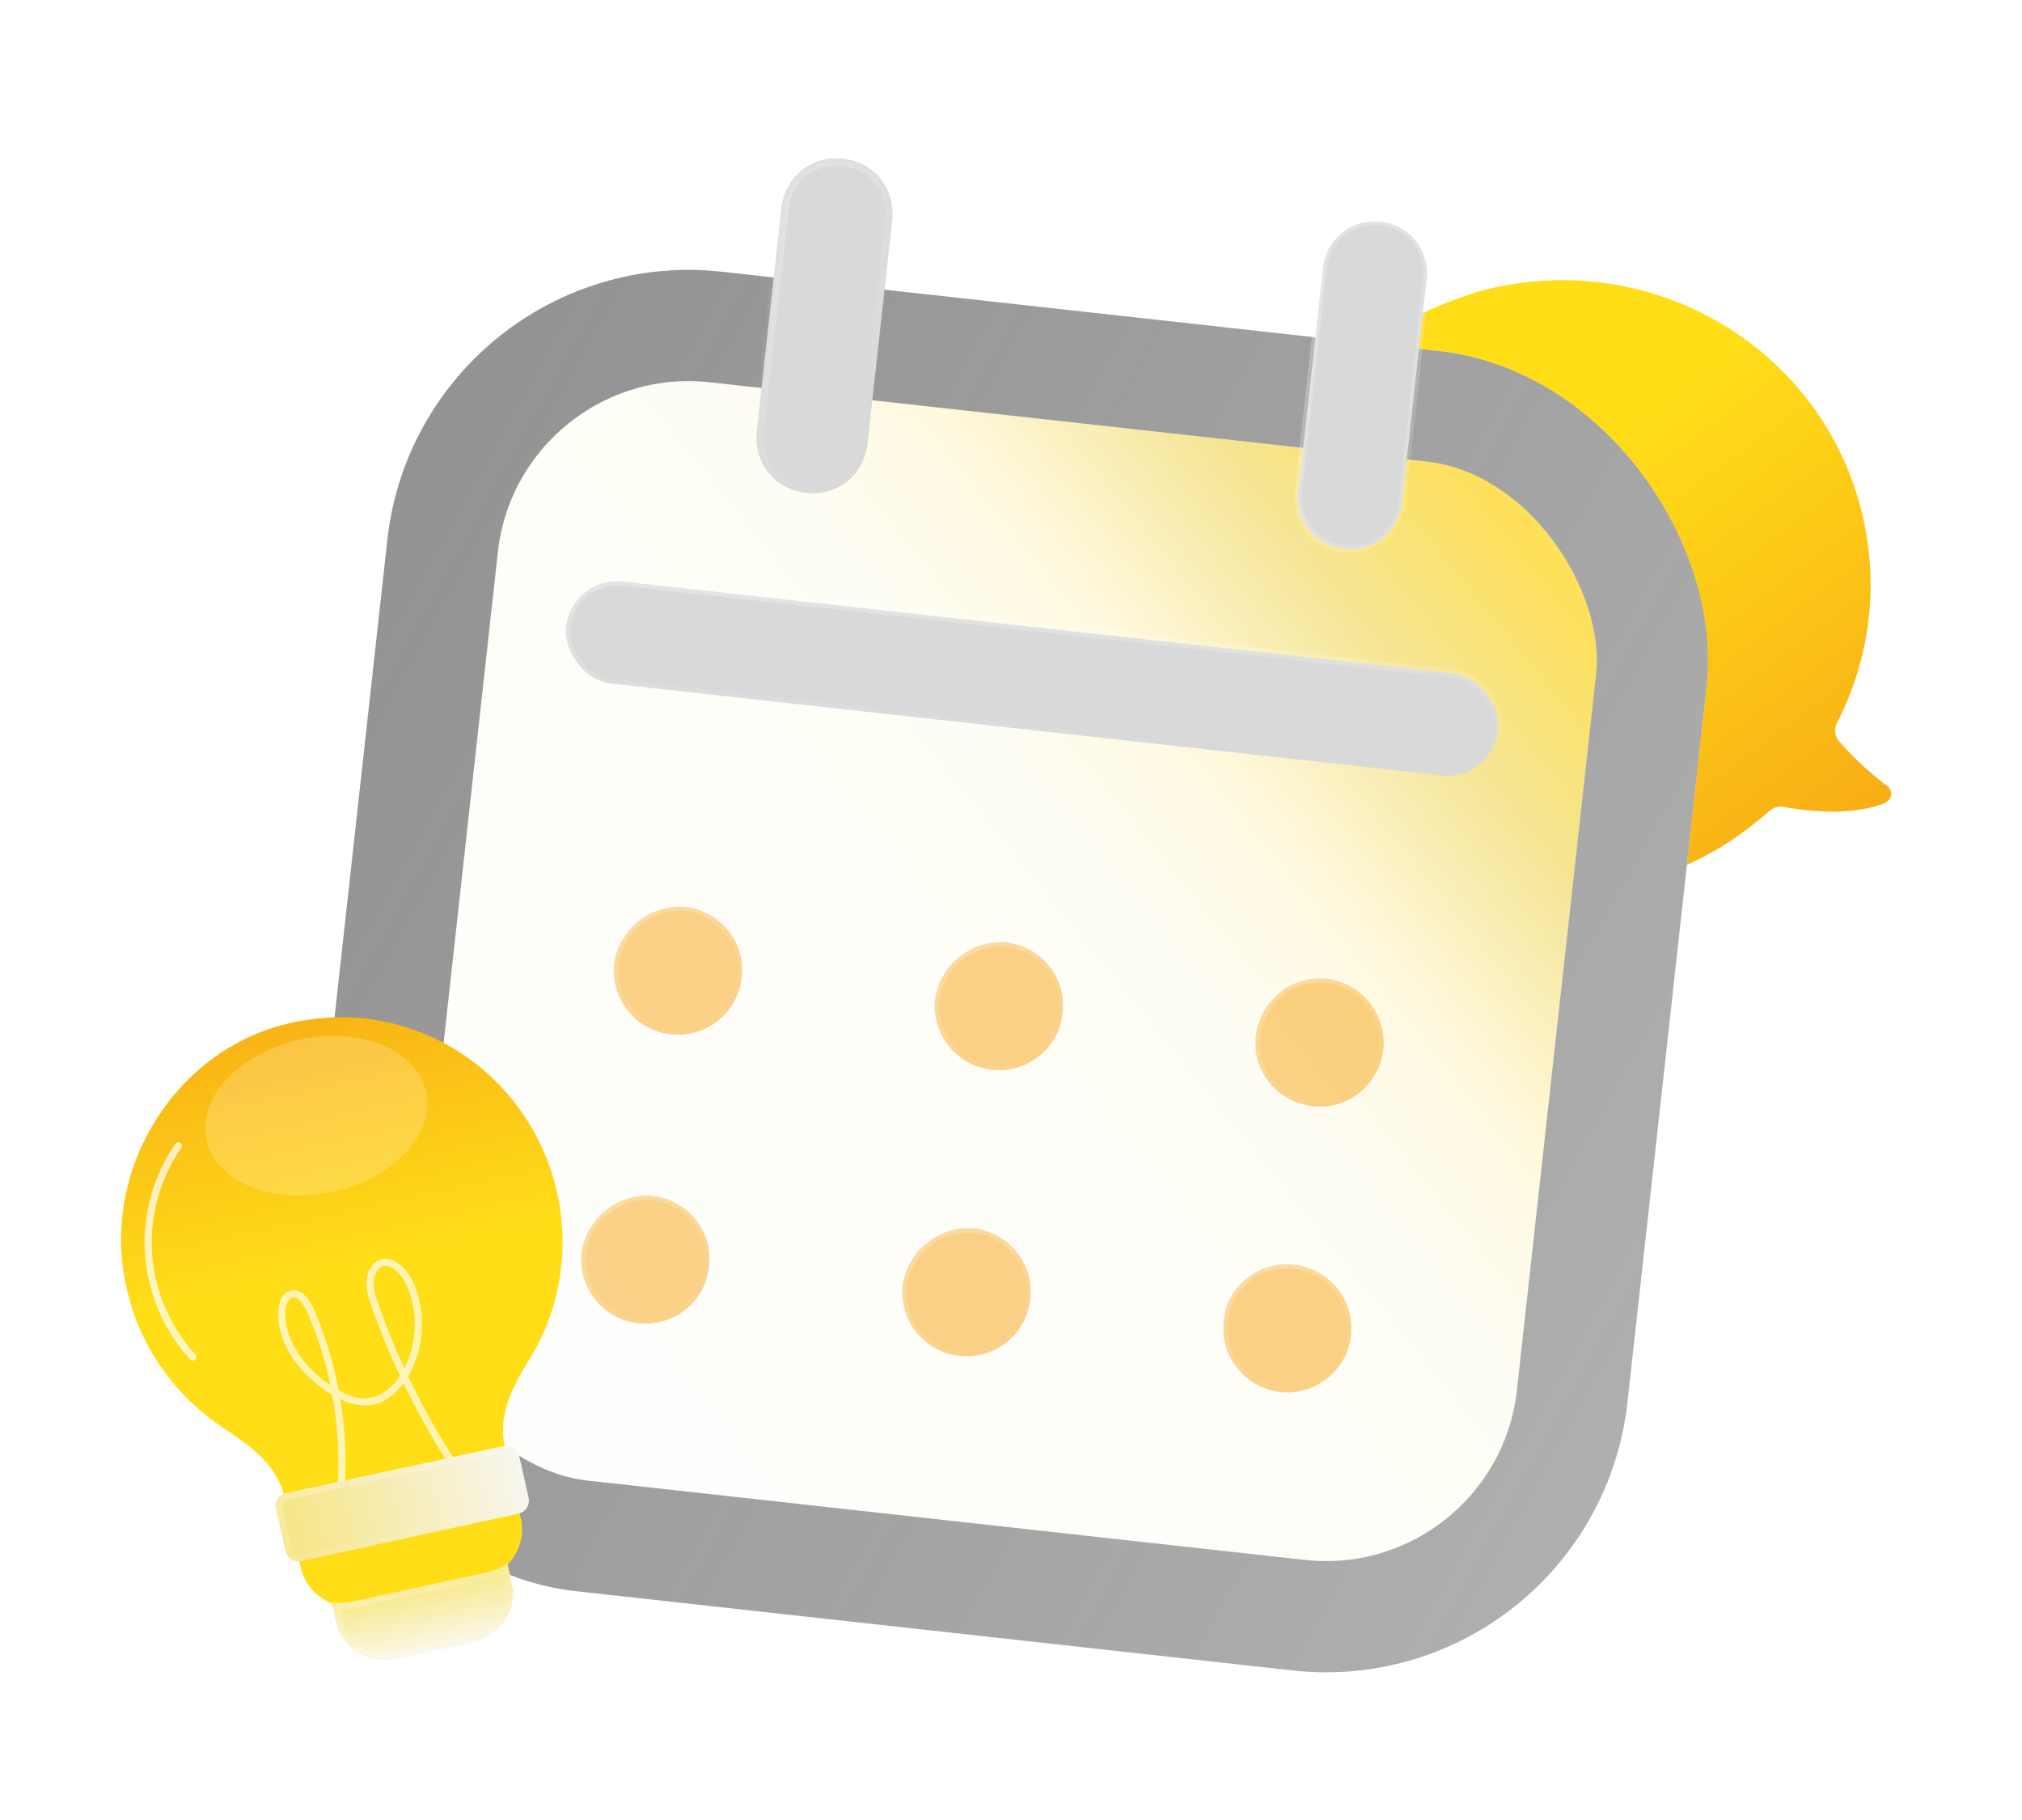 <svg xmlns="http://www.w3.org/2000/svg" width="400" height="360" fill="none" viewBox="0 0 400 360">
  <g filter="url(#a)">
    <path fill="url(#b)" d="M249.346 132.279c8.388 30.383 39.981 49.13 70.967 43.032l.8-.21c1.242-.156 2.363-.45 3.643-.785 8.762-2.465 16.569-6.614 23.162-12.129.718-.525 1.334-1.107 2.032-1.711.836-.724 1.935-1.096 2.94-.855 2.689.475 7.667 1.191 12.696.799 2.504-.235 4.966-.627 7.204-1.551 1.539-.655 1.805-2.577.455-3.486a59.344 59.344 0 0 1-9.387-8.737c-.95-1.014-1.082-2.495-.45-3.671 6.52-12.652 8.512-27.571 4.754-42.244-8.343-32.5-41.986-51.888-74.877-43.271-1.361.356-2.7.791-3.94 1.284-30.774 10.168-48.593 42.365-39.999 73.535Z"/>
  </g>
  <g filter="url(#c)">
    <rect width="262.587" height="262.587" x="83.219" y="47.156" fill="url(#d)" rx="60" transform="rotate(6.31 83.219 47.156)"/>
    <rect width="240.587" height="240.587" x="92.943" y="59.299" stroke="#fff" stroke-width="22" rx="49" transform="rotate(6.31 92.943 59.299)"/>
    <rect width="240.587" height="240.587" x="92.943" y="59.299" stroke="url(#e)" stroke-width="22" rx="49" transform="rotate(6.31 92.943 59.299)"/>
  </g>
  <path fill="#F7A515" fill-opacity=".5" stroke="url(#f)" stroke-width="1.692" d="m242.052 261.353.001-.01.001-.009c.603-6.815 6.758-11.836 13.691-11.224l.151.016c7.071.782 12.144 7.063 11.375 14.016-.77 6.966-7.089 11.984-14.156 11.207-6.893-.917-11.817-7.179-11.063-13.996Z"/>
  <path fill="#F7A515" fill-opacity=".5" stroke="url(#g)" stroke-width="1.692" d="M196.733 211.653h-.003c-7.049-.457-12.253-6.564-11.797-13.574.782-6.985 6.92-12.149 13.99-11.701 6.887.772 11.924 6.731 11.325 13.538l-.001.009-.001.009c-.468 7.024-6.599 12.192-13.513 11.719Z"/>
  <path fill="#F7A515" fill-opacity=".5" stroke="url(#h)" stroke-width="1.692" d="M190.318 268.239h-.002c-7.048-.457-12.253-6.563-11.795-13.59.782-6.984 6.917-12.134 13.988-11.685 6.886.772 11.924 6.73 11.323 13.554l-.001.009v.009c-.467 7.007-6.598 12.176-13.513 11.703Z"/>
  <path fill="#F7A515" fill-opacity=".5" stroke="url(#i)" stroke-width="1.692" d="M133.233 204.633h-.003c-7.049-.458-12.253-6.564-11.797-13.574.782-6.986 6.92-12.15 13.99-11.701 6.887.771 11.924 6.731 11.325 13.538l-.001.009-.001.009c-.468 7.023-6.599 12.191-13.513 11.719Z"/>
  <path fill="#F7A515" fill-opacity=".5" stroke="url(#j)" stroke-width="1.692" d="M126.787 261.786h-.003c-7.048-.457-12.252-6.564-11.794-13.59.782-6.984 6.917-12.134 13.987-11.685 6.887.772 11.924 6.73 11.324 13.554l-.001.009-.001.009c-.466 7.007-6.597 12.175-13.512 11.703Z"/>
  <path fill="#F7A515" fill-opacity=".5" stroke="url(#k)" stroke-width="1.692" d="M260.045 218.843h-.002c-7.068-.626-12.266-6.623-11.649-13.64l.017-.154c.78-7.047 6.907-12.096 13.96-11.476 6.863.764 11.764 6.853 11.329 13.641-.632 7.064-6.785 12.25-13.655 11.629Z"/>
  <mask id="m" fill="#fff">
    <path d="M159.45 97.498c6.26.693 11.479-3.526 12.182-9.877l4.856-43.911c.702-6.352-3.468-11.623-9.728-12.316-6.26-.692-11.481 3.541-12.183 9.892l-4.856 43.911c-.703 6.352 3.468 11.609 9.729 12.301Z"/>
  </mask>
  <path fill="#D9D9D9" d="M159.45 97.498c6.26.693 11.479-3.526 12.182-9.877l4.856-43.911c.702-6.352-3.468-11.623-9.728-12.316-6.26-.692-11.481 3.541-12.183 9.892l-4.856 43.911c-.703 6.352 3.468 11.609 9.729 12.301Z"/>
  <path fill="url(#l)" d="M159.294 98.91c7.054.78 12.961-4.018 13.748-11.133l-2.821-.313c-.618 5.588-5.149 9.228-10.615 8.624l-.312 2.821Zm13.748-11.133 4.856-43.912-2.821-.312-4.856 43.912 2.821.312Zm4.856-43.912c.787-7.112-3.925-13.101-10.982-13.882l-.312 2.822c5.464.604 9.091 5.16 8.473 10.748l2.821.313Zm-10.982-13.882c-7.057-.78-12.963 4.034-13.75 11.147l2.822.312c.618-5.589 5.152-9.241 10.616-8.637l.312-2.822Zm-13.75 11.147-4.856 43.911 2.821.312 4.857-43.91-2.822-.313Zm-4.856 43.911c-.787 7.116 3.929 13.088 10.984 13.868l.312-2.821c-5.466-.605-9.092-5.148-8.475-10.735l-2.821-.312Z" mask="url(#m)"/>
  <path fill="#D9D9D9" stroke="url(#n)" stroke-width="1.419" d="M277.364 99.311c-.66 5.963-5.672 9.884-11.399 9.25-5.863-.648-9.762-5.548-9.102-11.517l4.857-43.911c.66-5.97 5.538-9.913 11.4-9.265 5.725.633 9.759 5.568 9.1 11.532l-4.856 43.911Z"/>
  <g filter="url(#o)">
    <path fill="url(#p)" d="M110.249 236.103a44.806 44.806 0 0 0-7.641-16.96c-.214-.282-.429-.564-.645-.857-.215-.283-.44-.562-.663-.831a39.413 39.413 0 0 0-.686-.825c-.234-.266-.46-.545-.703-.798a36.855 36.855 0 0 0-1.454-1.549 23.668 23.668 0 0 0-.6-.597 44.8 44.8 0 0 0-1.04-.995c-.25-.227-.497-.443-.746-.671a45.584 45.584 0 0 0-2.457-2c-9.21-6.938-21.027-10.217-33.032-8.228-.775.052-1.571.226-2.322.39-14.251 2.891-25.444 13.113-30.826 25.895a44.403 44.403 0 0 0-1.783 5.064c-1.98 6.905-2.307 14.33-.61 21.606a43.892 43.892 0 0 0 5.36 13.406c3.474 5.736 8.183 10.568 13.588 14.18 5.214 3.43 9.789 6.682 11.775 12.062l.185.524c.057.152.1.295.145.45.098.448 2.053 8.854 2.98 12.88.246 1.074.409 1.767.409 1.767.81 3.711 3.644 6.463 7.11 7.432l.72 3.296c.076.347.152.695.281 1.019 1.45 4.429 6.116 7.074 10.757 6.06l13.879-3.033c4.697-1.027 7.834-5.377 7.36-10.019l-.85-3.89c.145-.09.3-.183.443-.285 3.034-2.296 4.729-6.202 3.877-10.103l-.387-1.771-2.98-13.421c-.902-6.064 1.73-10.95 5.075-16.497 5.77-9.342 8.037-21.008 5.481-32.701Z"/>
  </g>
  <g filter="url(#q)">
    <path fill="url(#r)" d="m100.374 309.266.005-.001 1.108 5.07c.472 4.849-2.956 9.429-8.05 10.542l-15.049 3.289c-5.035 1.1-10.06-1.632-11.596-6.249-.137-.346-.217-.71-.295-1.069l-.87-3.983c1.428.249 2.896.211 4.39-.115l26.307-5.749c1.5-.329 2.851-.907 4.05-1.735Z"/>
    <path stroke="url(#s)" stroke-width="1.308" d="m67.136 320.709-.672-3.074a12.15 12.15 0 0 0 3.693-.246l26.307-5.749a12.153 12.153 0 0 0 3.474-1.326l.901 4.122c.416 4.483-2.762 8.757-7.543 9.802l-15.047 3.289c-4.735 1.034-9.414-1.541-10.836-5.817l-.006-.018-.007-.017c-.114-.288-.184-.599-.264-.966Z"/>
  </g>
  <path fill="#fff" d="M84.31 215.97c1.812 8.291-6.422 17.151-18.457 19.781-12.036 2.631-23.214-1.987-25.026-10.279-1.812-8.292 6.418-17.165 18.454-19.795 12.035-2.631 23.214 1.987 25.029 10.293Z" opacity=".2"/>
  <path stroke="#fff" stroke-linecap="round" stroke-linejoin="round" stroke-opacity=".72" stroke-width="1.419" d="M38.14 268.407c-5.09-5.542-8.243-12.858-8.753-20.373-.523-7.513 1.593-15.182 5.89-21.38"/>
  <path stroke="#fff" stroke-miterlimit="10" stroke-opacity=".67" stroke-width="1.419" d="M67.467 294.514c.842-11.836-1.24-24.092-5.948-35.064-.767-1.779-2.084-3.816-3.757-3.494-1.492.283-2.077 2.328-2.032 4.062.141 6.1 4.478 11.385 9.245 14.585 2.587 1.73 5.54 3.075 8.415 2.607 2.887-.486 5.235-2.771 6.81-5.469 3.012-5.162 3.505-12.345.762-18.051-1.164-2.404-3.567-4.755-5.735-3.773-1.309.591-1.992 2.251-2.002 3.866-.01 1.615.51 3.201 1.06 4.722a148.036 148.036 0 0 0 15.392 31.141"/>
  <g filter="url(#t)">
    <path fill="url(#u)" d="M104.569 296.256a2.617 2.617 0 0 1-1.994 3.131l-42.958 9.387a2.615 2.615 0 0 1-3.108-1.967l-1.923-8.348a2.58 2.58 0 0 1 1.977-3.107l43.048-9.316a2.617 2.617 0 0 1 3.107 1.984l1.851 8.236Z"/>
    <path stroke="url(#v)" stroke-width="1.308" d="M103.931 296.4a1.963 1.963 0 0 1-1.496 2.348l-42.958 9.387a1.961 1.961 0 0 1-2.33-1.475c-.646-2.798-1.41-6.113-1.924-8.348a1.927 1.927 0 0 1 1.478-2.321l43.049-9.315a1.963 1.963 0 0 1 2.33 1.488l1.851 8.236Z"/>
  </g>
  <rect width="185.524" height="20.301" x="113.084" y="113.919" fill="#D9D9D9" stroke="url(#w)" stroke-width="1.692" rx="10.15" transform="rotate(6.31 113.084 113.919)"/>
  <defs>
    <linearGradient id="b" x1="293.282" x2="380.262" y1="57.46" y2="173.985" gradientUnits="userSpaceOnUse">
      <stop offset=".262" stop-color="#FFDE18"/>
      <stop offset="1" stop-color="#F7A515"/>
    </linearGradient>
    <linearGradient id="d" x1="306.276" x2="108.831" y1="80.255" y2="279.791" gradientUnits="userSpaceOnUse">
      <stop stop-color="#FEE059"/>
      <stop offset=".132" stop-color="#F5E595"/>
      <stop offset=".269" stop-color="#FFF9DE"/>
      <stop offset=".39" stop-color="#FEFDF5"/>
      <stop offset="1" stop-color="#FEFEFE"/>
    </linearGradient>
    <linearGradient id="e" x1="98.595" x2="383.818" y1="56.149" y2="175.987" gradientUnits="userSpaceOnUse">
      <stop stop-color="#4B4B4B" stop-opacity=".6"/>
      <stop offset="1" stop-color="#383838" stop-opacity=".4"/>
    </linearGradient>
    <linearGradient id="f" x1="246.631" x2="261.442" y1="251.423" y2="274.576" gradientUnits="userSpaceOnUse">
      <stop stop-color="#fff" stop-opacity=".25"/>
      <stop offset="1" stop-color="#fff" stop-opacity="0"/>
    </linearGradient>
    <linearGradient id="g" x1="189.569" x2="204.38" y1="187.666" y2="210.819" gradientUnits="userSpaceOnUse">
      <stop stop-color="#fff" stop-opacity=".25"/>
      <stop offset="1" stop-color="#fff" stop-opacity="0"/>
    </linearGradient>
    <linearGradient id="h" x1="183.155" x2="197.966" y1="244.251" y2="267.405" gradientUnits="userSpaceOnUse">
      <stop stop-color="#fff" stop-opacity=".25"/>
      <stop offset="1" stop-color="#fff" stop-opacity="0"/>
    </linearGradient>
    <linearGradient id="i" x1="126.069" x2="140.88" y1="180.645" y2="203.798" gradientUnits="userSpaceOnUse">
      <stop stop-color="#fff" stop-opacity=".25"/>
      <stop offset="1" stop-color="#fff" stop-opacity="0"/>
    </linearGradient>
    <linearGradient id="j" x1="119.623" x2="134.435" y1="237.798" y2="260.951" gradientUnits="userSpaceOnUse">
      <stop stop-color="#fff" stop-opacity=".25"/>
      <stop offset="1" stop-color="#fff" stop-opacity="0"/>
    </linearGradient>
    <linearGradient id="k" x1="253.022" x2="267.833" y1="194.861" y2="218.014" gradientUnits="userSpaceOnUse">
      <stop stop-color="#fff" stop-opacity=".25"/>
      <stop offset="1" stop-color="#fff" stop-opacity="0"/>
    </linearGradient>
    <linearGradient id="l" x1="158.441" x2="187.374" y1="38.27" y2="54.064" gradientUnits="userSpaceOnUse">
      <stop stop-color="#fff" stop-opacity=".25"/>
      <stop offset="1" stop-color="#fff" stop-opacity="0"/>
    </linearGradient>
    <linearGradient id="n" x1="271.783" x2="321.802" y1="53.124" y2="78.467" gradientUnits="userSpaceOnUse">
      <stop stop-color="#fff" stop-opacity=".25"/>
      <stop offset="1" stop-color="#fff" stop-opacity="0"/>
    </linearGradient>
    <linearGradient id="p" x1="85.326" x2="54.404" y1="326.31" y2="184.806" gradientUnits="userSpaceOnUse">
      <stop offset=".53" stop-color="#FFDE18"/>
      <stop offset="1" stop-color="#F7A515"/>
    </linearGradient>
    <linearGradient id="r" x1="83.002" x2="85.942" y1="313.062" y2="326.515" gradientUnits="userSpaceOnUse">
      <stop stop-color="#F8E884"/>
      <stop offset="1" stop-color="#FAF8EC"/>
    </linearGradient>
    <linearGradient id="s" x1="71.5" x2="79.994" y1="317.218" y2="332.12" gradientUnits="userSpaceOnUse">
      <stop stop-color="#fff" stop-opacity=".25"/>
      <stop offset="1" stop-color="#fff" stop-opacity="0"/>
    </linearGradient>
    <linearGradient id="u" x1="55.47" x2="103.677" y1="302.633" y2="292.098" gradientUnits="userSpaceOnUse">
      <stop stop-color="#F6E583"/>
      <stop offset="1" stop-color="#F7F6EE"/>
    </linearGradient>
    <linearGradient id="v" x1="62.016" x2="69.433" y1="295.797" y2="311.683" gradientUnits="userSpaceOnUse">
      <stop stop-color="#fff" stop-opacity=".25"/>
      <stop offset="1" stop-color="#fff" stop-opacity="0"/>
    </linearGradient>
    <linearGradient id="w" x1="142.138" x2="144.836" y1="115.548" y2="143.994" gradientUnits="userSpaceOnUse">
      <stop stop-color="#fff" stop-opacity=".25"/>
      <stop offset="1" stop-color="#fff" stop-opacity="0"/>
    </linearGradient>
    <filter id="a" width="145.909" height="140.025" x="237.698" y="45.924" color-interpolation-filters="sRGB" filterUnits="userSpaceOnUse">
      <feFlood flood-opacity="0" result="BackgroundImageFix"/>
      <feColorMatrix in="SourceAlpha" result="hardAlpha" values="0 0 0 0 0 0 0 0 0 0 0 0 0 0 0 0 0 0 127 0"/>
      <feOffset/>
      <feGaussianBlur stdDeviation="4.745"/>
      <feComposite in2="hardAlpha" operator="out"/>
      <feColorMatrix values="0 0 0 0 0 0 0 0 0 0 0 0 0 0 0 0 0 0 0.25 0"/>
      <feBlend in2="BackgroundImageFix" result="effect1_dropShadow_1811_14678"/>
      <feBlend in="SourceGraphic" in2="effect1_dropShadow_1811_14678" result="shape"/>
    </filter>
    <filter id="c" width="303.112" height="303.112" x="47.725" y="40.53" color-interpolation-filters="sRGB" filterUnits="userSpaceOnUse">
      <feFlood flood-opacity="0" result="BackgroundImageFix"/>
      <feColorMatrix in="SourceAlpha" result="hardAlpha" values="0 0 0 0 0 0 0 0 0 0 0 0 0 0 0 0 0 0 127 0"/>
      <feOffset/>
      <feGaussianBlur stdDeviation="6.427"/>
      <feComposite in2="hardAlpha" operator="out"/>
      <feColorMatrix values="0 0 0 0 0 0 0 0 0 0 0 0 0 0 0 0 0 0 0.12 0"/>
      <feBlend in2="BackgroundImageFix" result="effect1_dropShadow_1811_14678"/>
      <feBlend in="SourceGraphic" in2="effect1_dropShadow_1811_14678" result="shape"/>
    </filter>
    <filter id="o" width="112.209" height="151.687" x="11.513" y="188.785" color-interpolation-filters="sRGB" filterUnits="userSpaceOnUse">
      <feFlood flood-opacity="0" result="BackgroundImageFix"/>
      <feColorMatrix in="SourceAlpha" result="hardAlpha" values="0 0 0 0 0 0 0 0 0 0 0 0 0 0 0 0 0 0 127 0"/>
      <feOffset/>
      <feGaussianBlur stdDeviation="6.216"/>
      <feComposite in2="hardAlpha" operator="out"/>
      <feColorMatrix values="0 0 0 0 0 0 0 0 0 0 0 0 0 0 0 0 0 0 0.12 0"/>
      <feBlend in2="BackgroundImageFix" result="effect1_dropShadow_1811_14678"/>
      <feBlend in="SourceGraphic" in2="effect1_dropShadow_1811_14678" result="shape"/>
    </filter>
    <filter id="q" width="54.555" height="37.794" x="56.3" y="299.94" color-interpolation-filters="sRGB" filterUnits="userSpaceOnUse">
      <feFlood flood-opacity="0" result="BackgroundImageFix"/>
      <feColorMatrix in="SourceAlpha" result="hardAlpha" values="0 0 0 0 0 0 0 0 0 0 0 0 0 0 0 0 0 0 127 0"/>
      <feOffset/>
      <feGaussianBlur stdDeviation="4.662"/>
      <feComposite in2="hardAlpha" operator="out"/>
      <feColorMatrix values="0 0 0 0 0 0 0 0 0 0 0 0 0 0 0 0 0 0 0.12 0"/>
      <feBlend in2="BackgroundImageFix" result="effect1_dropShadow_1811_14678"/>
      <feBlend in="SourceGraphic" in2="effect1_dropShadow_1811_14678" result="shape"/>
    </filter>
    <filter id="t" width="62.55" height="35.291" x="48.299" y="279.76" color-interpolation-filters="sRGB" filterUnits="userSpaceOnUse">
      <feFlood flood-opacity="0" result="BackgroundImageFix"/>
      <feColorMatrix in="SourceAlpha" result="hardAlpha" values="0 0 0 0 0 0 0 0 0 0 0 0 0 0 0 0 0 0 127 0"/>
      <feOffset/>
      <feGaussianBlur stdDeviation="3.108"/>
      <feComposite in2="hardAlpha" operator="out"/>
      <feColorMatrix values="0 0 0 0 0 0 0 0 0 0 0 0 0 0 0 0 0 0 0.12 0"/>
      <feBlend in2="BackgroundImageFix" result="effect1_dropShadow_1811_14678"/>
      <feBlend in="SourceGraphic" in2="effect1_dropShadow_1811_14678" result="shape"/>
    </filter>
  </defs>
</svg>
